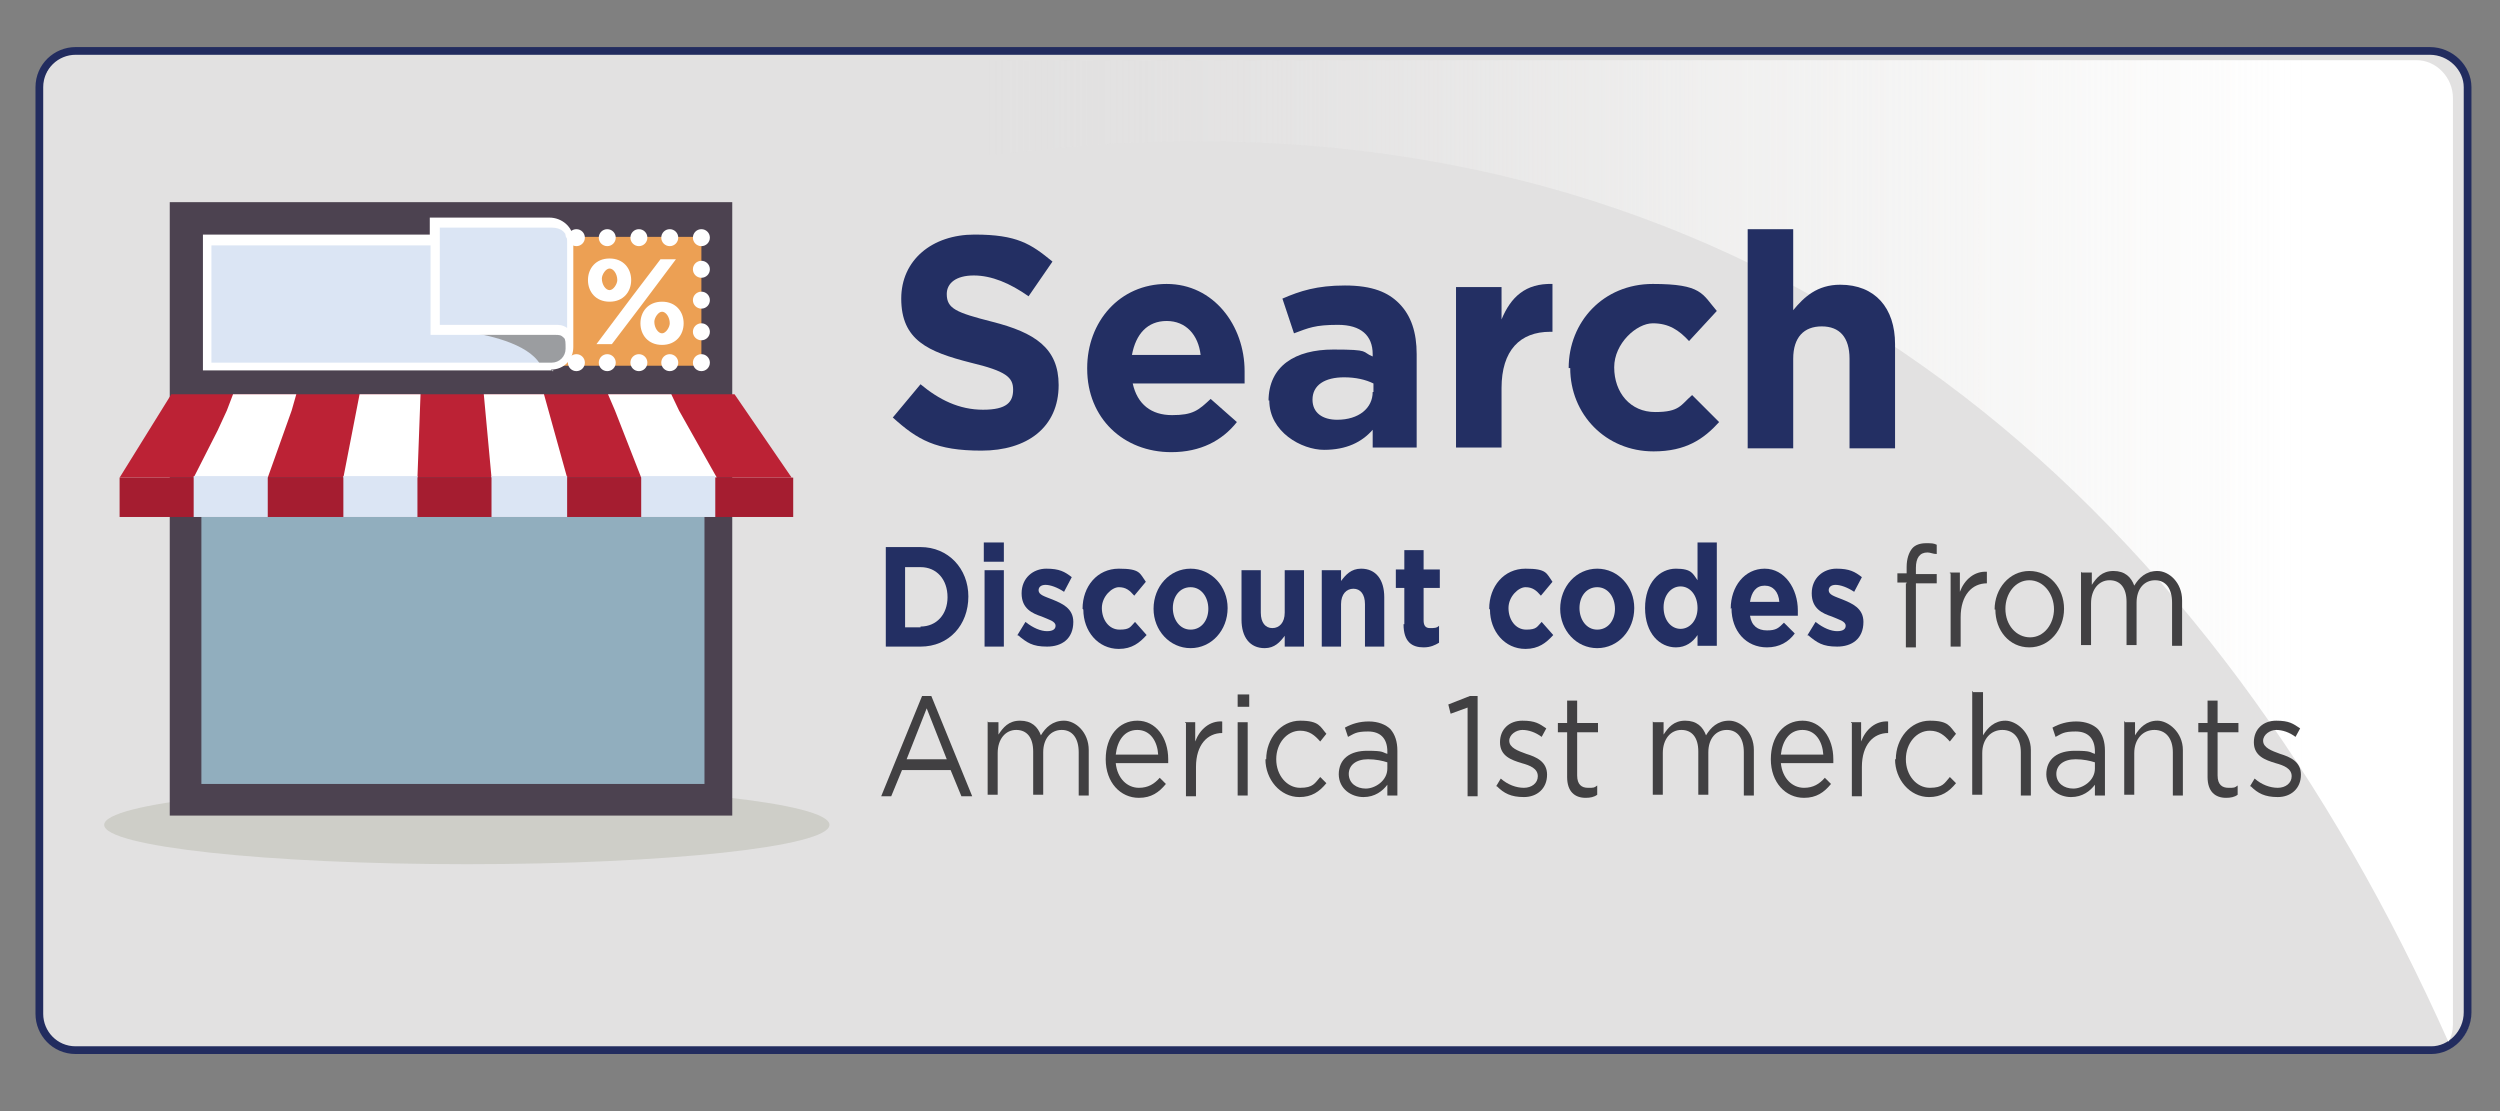 <?xml version="1.0" encoding="UTF-8"?>
<svg id="Layer_1" data-name="Layer 1" xmlns="http://www.w3.org/2000/svg" version="1.1" xmlns:xlink="http://www.w3.org/1999/xlink" viewBox="0 0 324 144">
  <rect x="0" y="0" width="324" height="144" fill="#808080" stroke="none"/>
  <defs>
    <style>
      .cls-1 {
        fill: #bc2235;
      }

      .cls-1, .cls-2, .cls-3, .cls-4, .cls-5, .cls-6, .cls-7, .cls-8, .cls-9, .cls-10, .cls-11, .cls-12, .cls-13, .cls-14, .cls-15 {
        stroke-width: 0px;
      }

      .cls-2 {
        fill: url(#linear-gradient);
      }

      .cls-16 {
        stroke: #222c5f;
        stroke-miterlimit: 10;
      }

      .cls-16, .cls-17, .cls-18 {
        fill: none;
      }

      .cls-3 {
        fill: #4c4250;
      }

      .cls-4 {
        fill: #91aebe;
      }

      .cls-19, .cls-11 {
        isolation: isolate;
      }

      .cls-5 {
        fill: #cecec8;
      }

      .cls-6 {
        fill: #9b9da0;
      }

      .cls-7 {
        fill: #414042;
      }

      .cls-8 {
        fill: #dbe5f4;
      }

      .cls-9 {
        fill: url(#linear-gradient-2);
      }

      .cls-10 {
        fill: url(#radial-gradient);
      }

      .cls-17, .cls-18 {
        stroke: #fff;
        stroke-linecap: round;
        stroke-linejoin: round;
        stroke-width: .5px;
      }

      .cls-11 {
        fill: #57876a;
        opacity: .3;
      }

      .cls-12 {
        fill: #fff;
      }

      .cls-13 {
        fill: #a51d30;
      }

      .cls-18 {
        stroke-dasharray: 0 0 0 0 0 0 0 0 0 0 0 0;
      }

      .cls-14 {
        fill: #232f63;
      }

      .cls-15 {
        fill: #eca054;
      }
    </style>
    <linearGradient id="linear-gradient" x1="127.1" y1="-1157.4" x2="317.7" y2="-1157.4" gradientTransform="translate(0 -1086) scale(1 -1)" gradientUnits="userSpaceOnUse">
      <stop offset="0" stop-color="#e2e1e1" stop-opacity="0"/>
      <stop offset=".2" stop-color="#efeeee" stop-opacity=".2"/>
      <stop offset=".5" stop-color="#fafaf9" stop-opacity=".6"/>
      <stop offset=".9" stop-color="#fff"/>
    </linearGradient>
    <radialGradient id="radial-gradient" cx="162.9" cy="-1760.6" fx="162.9" fy="-1760.6" r="120.4" gradientTransform="translate(0 -508) scale(1 -1)" gradientUnits="userSpaceOnUse">
      <stop offset="0" stop-color="#fff"/>
      <stop offset="1" stop-color="#e2e1e1"/>
    </radialGradient>
    <linearGradient id="linear-gradient-2" x1="127.1" y1="-1157.4" x2="317.7" y2="-1157.4" gradientTransform="translate(0 -1086) scale(1 -1)" gradientUnits="userSpaceOnUse">
      <stop offset="0" stop-color="#e2e1e1" stop-opacity="0"/>
      <stop offset=".2" stop-color="#efeeee" stop-opacity=".2"/>
      <stop offset=".5" stop-color="#fafaf9" stop-opacity=".6"/>
      <stop offset=".9" stop-color="#fff"/>
    </linearGradient>
  </defs>
  <path class="cls-2" d="M313,7.8H127.1v12.5c9.2-1.2,18.4-2,28-2,78.7,0,132,49,162.2,116.7.4-.6.6-1.4.6-2.2V12.7c0-2.7-2.2-4.9-4.7-4.9h-.2,0Z"/>
  <path class="cls-10" d="M315.3,136.3H10.2c-2.7,0-4.7-2.2-4.7-4.7V11.5c0-2.7,2.2-4.7,4.7-4.7h305.1c2.7,0,4.9,2.2,4.9,4.7v119.9c0,2.7-2.2,4.9-4.7,4.9h-.2Z"/>
  <path class="cls-16" d="M314.9,136.1H9.8c-2.7,0-4.7-2.2-4.7-4.7V11.3c0-2.7,2.2-4.7,4.7-4.7h305.1c2.7,0,4.9,2.2,4.9,4.7v119.9c0,2.7-2.2,4.9-4.7,4.9h-.2,0Z"/>
  <ellipse class="cls-5" cx="60.5" cy="106.9" rx="47" ry="5.1"/>
  <rect class="cls-3" x="22" y="53.4" width="72.9" height="52.3"/>
  <rect class="cls-3" x="22" y="26.2" width="72.9" height="27.2"/>
  <rect class="cls-4" x="26.1" y="63.4" width="65.2" height="38.2"/>
  <g>
    <g>
      <polygon class="cls-1" points="102.6 61.9 95.2 51.1 93.8 51.1 87 51.1 22.2 51.1 15.5 61.9 25.1 61.9 92.9 61.9 92.9 61.9 102.6 61.9"/>
      <polygon class="cls-12" points="46.6 51.1 54.5 51.1 54.1 61.9 44.5 61.9 46.6 51.1"/>
      <polygon class="cls-12" points="70.5 51.1 73.5 61.9 63.7 61.9 62.7 51.1 70.5 51.1"/>
      <polygon class="cls-12" points="38.4 51.1 37.8 53.2 34.7 61.9 25.1 61.9 28.2 55.8 29.4 53.2 30.2 51.1 38.4 51.1"/>
      <polygon class="cls-12" points="92.9 61.9 83.1 61.9 79.7 53.2 78.8 51.1 87 51.1 88 53.2 92.9 61.9"/>
    </g>
    <polygon class="cls-11" points="25.1 61.9 25.1 61.5 20 61.5 20 61.5 25.1 61.5 28.2 55.6 25.1 61.5 25.1 61.9 25.1 61.9"/>
    <polygon class="cls-11" points="92.9 61.9 92.9 61.5 88 53.2 88 53.2 88 53.2 92.9 61.5 92.9 61.9 92.9 61.9"/>
    <rect class="cls-13" x="15.5" y="61.9" width="87.3" height="5.1"/>
    <rect class="cls-8" x="25.1" y="61.7" width="9.6" height="5.3"/>
    <rect class="cls-8" x="44.5" y="61.7" width="9.6" height="5.3"/>
    <rect class="cls-8" x="63.7" y="61.7" width="9.8" height="5.3"/>
    <rect class="cls-8" x="83.1" y="61.7" width="9.6" height="5.3"/>
  </g>
  <path class="cls-9" d="M313,7.8H127.1v12.5c9.2-1.2,18.4-2,28-2,78.7,0,132,49,162.2,116.7.4-.6.6-1.4.6-2.2V12.7c0-2.7-2.2-4.9-4.7-4.9,0,0-.2,0,0,0h-.2,0Z"/>
  <g>
    <polyline class="cls-15" points="74.1 30.7 90.9 30.7 90.9 47.4 72.9 47.4"/>
    <g>
      <path class="cls-18" d="M89.5,30.7"/>
      <path class="cls-18" d="M76.2,30.7"/>
      <line class="cls-17" x1="71.3" y1="47.4" x2="71.3" y2="47.4"/>
    </g>
  </g>
  <g class="cls-19">
    <g class="cls-19">
      <path class="cls-12" d="M76.2,36.3h0c0-1.5,1-2.8,2.8-2.8s2.8,1.3,2.8,2.8h0c0,1.5-1,2.8-2.8,2.8s-2.8-1.3-2.8-2.8ZM85.6,33.6h2l-4.5,6-3.8,5h-2l4.5-6,3.8-5ZM80,36.3c0-.8-.5-1.5-1-1.5s-1,.8-1,1.3h0c0,.8.5,1.5,1,1.5s1-.8,1-1.3h0ZM83,41.9h0c0-1.5,1-2.8,2.8-2.8s2.8,1.3,2.8,2.8h0c0,1.5-1,2.8-2.8,2.8s-2.8-1.3-2.8-2.8ZM86.8,41.9h0c0-.8-.5-1.5-1-1.5s-1,.8-1,1.3h0c0,.8.5,1.5,1,1.5s1-.8,1-1.3Z"/>
    </g>
  </g>
  <polygon class="cls-8" points="73.7 30.9 72.5 28.8 56.8 28.8 56.8 30.9 27.1 30.9 27.1 47.6 72.5 47.6 73.7 46.2 73.7 30.9 73.7 30.9"/>
  <path class="cls-6" d="M72.1,42.9h-12.5c3.5.4,8.8,1.6,10.4,4.3h1.8c1.2,0,1.8-1,1.8-2s0-2.2-1.4-2.2h-.2,0Z"/>
  <path class="cls-12" d="M71.7,48H26.3v-17.6h29.4v-2.2h15.5c1.6,0,3.1,1.2,3.1,2.9v13.9c0,1.6-1.2,2.9-2.9,2.9l.2.2h.1ZM27.4,47h44.1c1,0,1.8-.8,1.8-1.8h0c0-.8,0-1.2-.2-1.4-.4-.4-.6-.4-1.2-.4h-16.1v-11.6h-28.4v15.5-.2h0ZM56.8,42.1h15.1c.6,0,1,0,1.6.4v-11.2c0-1.2-.8-1.8-2-1.8h-14.5v12.9l-.2-.2h0Z"/>
  <g class="cls-19">
    <g class="cls-19">
      <g class="cls-19">
        <g class="cls-19">
          <path class="cls-14" d="M115.8,54l3.5-4.2c2.4,2,5,3.3,8.1,3.3s3.9-1,3.9-2.6h0c0-1.6-.9-2.4-5.5-3.5-5.5-1.4-9-2.9-9-8.3h0c0-5,4-8.3,9.5-8.3s7.3,1.2,10.1,3.5l-3.1,4.5c-2.4-1.7-4.8-2.7-7.1-2.7s-3.5,1-3.5,2.4h0c0,1.9,1.2,2.4,5.9,3.6,5.5,1.4,8.6,3.4,8.6,8.2h0c0,5.5-4.1,8.5-10,8.5s-8.3-1.4-11.5-4.3h0Z"/>
          <path class="cls-14" d="M140.9,47.7h0c0-6,4.2-10.9,10.3-10.9s10.1,5.4,10.1,11.3,0,1,0,1.6h-14.5c.6,2.7,2.4,4.1,5.1,4.1s3.4-.6,5-2.1l3.4,3c-1.9,2.4-4.7,3.9-8.5,3.9-6.2,0-10.9-4.4-10.9-10.8h0ZM155.6,46c-.3-2.6-1.9-4.4-4.4-4.4s-4,1.7-4.5,4.4h8.9Z"/>
          <path class="cls-14" d="M164.4,52h0c0-4.6,3.5-6.7,8.4-6.7s3.6.3,5.1.9v-.3c0-2.4-1.5-3.8-4.5-3.8s-3.8.4-5.7,1.1l-1.5-4.5c2.3-1,4.5-1.7,8.1-1.7s5.6.9,7,2.3c1.6,1.6,2.3,3.8,2.3,6.6v12.1h-5.7v-2.3c-1.4,1.6-3.4,2.6-6.3,2.6s-7.1-2.3-7.1-6.4h-.1ZM178,50.7v-1c-1-.5-2.3-.8-3.8-.8-2.5,0-4.1,1-4.1,2.9h0c0,1.7,1.3,2.6,3.2,2.6,2.8,0,4.6-1.5,4.6-3.6h.1Z"/>
          <path class="cls-14" d="M188.7,37.2h5.9v4.2c1.2-2.9,3.1-4.7,6.6-4.6v6.2h-.3c-3.9,0-6.3,2.4-6.3,7.3v7.7h-5.9v-20.8Z"/>
          <path class="cls-14" d="M203.3,47.7h0c0-6,4.5-10.9,10.9-10.9s6.4,1.3,8.3,3.5l-3.6,3.9c-1.3-1.4-2.6-2.3-4.7-2.3s-5,2.6-5,5.7h0c0,3.3,2.1,5.8,5.3,5.8s3.3-.9,4.8-2.2l3.5,3.5c-2,2.2-4.3,3.8-8.5,3.8-6.2,0-10.8-4.8-10.8-10.8h-.2Z"/>
          <path class="cls-14" d="M226.5,29.7h5.9v10.5c1.4-1.7,3.1-3.3,6.1-3.3,4.5,0,7.1,3,7.1,7.7v13.5h-5.9v-11.6c0-2.8-1.3-4.2-3.6-4.2s-3.7,1.4-3.7,4.2v11.6h-5.9v-28.3h0Z"/>
        </g>
      </g>
    </g>
  </g>
  <g class="cls-19">
    <g class="cls-19">
      <g class="cls-19">
        <g class="cls-19">
          <g class="cls-19">
            <path class="cls-14" d="M114.8,70.9h4.5c3.6,0,6.2,2.8,6.2,6.4h0c0,3.7-2.5,6.5-6.2,6.5h-4.5v-12.9ZM119.3,81.2c2.1,0,3.5-1.6,3.5-3.8h0c0-2.3-1.4-3.9-3.5-3.9h-2v7.8h2Z"/>
            <path class="cls-14" d="M127.5,70.3h2.6v2.5h-2.6s0-2.5,0-2.5ZM127.6,73.9h2.5v9.9h-2.5s0-9.9,0-9.9Z"/>
            <path class="cls-14" d="M131.8,82.4l1.1-1.8c1,.8,2,1.2,2.8,1.2s1.1-.3,1.1-.7h0c0-.6-.9-.8-1.8-1.2-1.2-.4-2.6-1-2.6-3h0c0-2,1.5-3.2,3.2-3.2s2.4.4,3.3,1.1l-1,1.9c-.9-.6-1.8-.9-2.4-.9s-.9.3-.9.7h0c0,.6.8.8,1.8,1.2,1.2.5,2.7,1.1,2.7,2.9h0c0,2.2-1.5,3.2-3.4,3.2s-2.6-.5-3.8-1.5h-.1Z"/>
            <path class="cls-14" d="M140.3,78.9h0c0-2.9,1.9-5.2,4.7-5.2s2.7.6,3.5,1.7l-1.5,1.8c-.6-.7-1.1-1.1-2-1.1s-2.2,1.2-2.2,2.7h0c0,1.5.9,2.8,2.3,2.8s1.4-.4,2-1l1.5,1.7c-.9,1-1.9,1.8-3.6,1.8-2.7,0-4.6-2.3-4.6-5.1h0Z"/>
            <path class="cls-14" d="M149.5,78.9h0c0-2.9,2.1-5.2,4.8-5.2s4.8,2.3,4.8,5.1h0c0,2.9-2.1,5.2-4.8,5.2s-4.8-2.3-4.8-5.1ZM156.6,78.9h0c0-1.5-.9-2.8-2.3-2.8s-2.3,1.2-2.3,2.7h0c0,1.5.9,2.8,2.3,2.8s2.3-1.2,2.3-2.7Z"/>
            <path class="cls-14" d="M160.9,80.3v-6.4h2.5v5.5c0,1.3.6,2,1.5,2s1.6-.7,1.6-2v-5.5h2.5v9.9h-2.5v-1.4c-.6.8-1.3,1.6-2.6,1.6-1.9,0-3-1.4-3-3.7Z"/>
            <path class="cls-14" d="M171.3,73.9h2.5v1.4c.6-.8,1.3-1.6,2.6-1.6,1.9,0,3,1.4,3,3.7v6.4h-2.5v-5.5c0-1.3-.6-2-1.5-2s-1.6.7-1.6,2v5.5h-2.5v-9.9Z"/>
            <path class="cls-14" d="M182,80.9v-4.7h-1.1v-2.4h1.1v-2.5h2.5v2.5h2.1v2.4h-2.1v4.2c0,.6.2,1,.8,1s.9,0,1.2-.3v2.2c-.5.3-1.1.6-2,.6-1.5,0-2.6-.7-2.6-3h.1Z"/>
            <path class="cls-14" d="M193,78.9h0c0-2.9,1.9-5.2,4.7-5.2s2.7.6,3.5,1.7l-1.5,1.8c-.6-.7-1.1-1.1-2-1.1s-2.2,1.2-2.2,2.7h0c0,1.5.9,2.8,2.3,2.8s1.4-.4,2-1l1.5,1.7c-.9,1-1.9,1.8-3.6,1.8-2.7,0-4.6-2.3-4.6-5.1h0Z"/>
            <path class="cls-14" d="M202.2,78.9h0c0-2.9,2.1-5.2,4.8-5.2s4.8,2.3,4.8,5.1h0c0,2.9-2.1,5.2-4.8,5.2s-4.8-2.3-4.8-5.1ZM209.3,78.9h0c0-1.5-.9-2.8-2.3-2.8s-2.3,1.2-2.3,2.7h0c0,1.5.9,2.8,2.3,2.8s2.3-1.2,2.3-2.7Z"/>
            <path class="cls-14" d="M213.2,78.8h0c0-3.3,1.9-5.1,4-5.1s2.2.7,2.8,1.5v-4.9h2.5v13.4h-2.5v-1.4c-.6.9-1.5,1.6-2.8,1.6-2.1,0-4-1.8-4-5.1ZM220,78.8h0c0-1.7-1-2.8-2.2-2.8s-2.2,1.1-2.2,2.7h0c0,1.7,1,2.8,2.2,2.8s2.2-1.1,2.2-2.7Z"/>
            <path class="cls-14" d="M224.3,78.9h0c0-2.9,1.8-5.2,4.4-5.2s4.3,2.6,4.3,5.4,0,.5,0,.7h-6.2c.2,1.3,1,1.9,2.2,1.9s1.5-.3,2.2-1l1.4,1.4c-.8,1.1-2,1.8-3.6,1.8-2.7,0-4.6-2.1-4.6-5.1h0ZM230.6,78c-.1-1.3-.8-2.1-1.9-2.1s-1.7.8-1.9,2.1h3.8,0Z"/>
            <path class="cls-14" d="M234.2,82.4l1.1-1.8c1,.8,2,1.2,2.8,1.2s1.1-.3,1.1-.7h0c0-.6-.9-.8-1.8-1.2-1.2-.4-2.6-1-2.6-3h0c0-2,1.5-3.2,3.2-3.2s2.4.4,3.3,1.1l-1,1.9c-.9-.6-1.8-.9-2.4-.9s-.9.3-.9.7h0c0,.6.8.8,1.8,1.2,1.2.5,2.7,1.1,2.7,2.9h0c0,2.2-1.5,3.2-3.4,3.2s-2.6-.5-3.8-1.5h-.1Z"/>
          </g>
        </g>
      </g>
    </g>
    <g class="cls-19">
      <g class="cls-19">
        <g class="cls-19">
          <g class="cls-19">
            <path class="cls-7" d="M247.1,75.5h-1.2v-1.2h1.2v-.8c0-1.1.3-1.9.7-2.4s1.1-.7,1.8-.7,1,0,1.4.2v1.2c-.5,0-.8-.2-1.2-.2-1,0-1.5.7-1.5,2v.8h2.7v1.2h-2.7v8.3h-1.3v-8.3h.1Z"/>
            <path class="cls-7" d="M252.7,74.2h1.3v2.5c.6-1.6,1.9-2.7,3.5-2.6v1.5h0c-1.9,0-3.4,1.5-3.4,4.4v3.8h-1.3v-9.5h-.1Z"/>
            <path class="cls-7" d="M258.5,79h0c0-2.7,1.9-5,4.5-5s4.5,2.2,4.5,4.9h0c0,2.7-1.9,5-4.5,5s-4.4-2.2-4.4-4.9h-.1ZM266.2,79h0c0-2.1-1.4-3.8-3.2-3.8s-3.1,1.7-3.1,3.7h0c0,2.1,1.4,3.7,3.2,3.7s3.1-1.7,3.1-3.7h0Z"/>
            <path class="cls-7" d="M269.8,74.2h1.3v1.6c.6-.9,1.3-1.8,2.8-1.8s2.3.8,2.7,1.9c.6-1,1.5-1.9,3-1.9s3.2,1.5,3.2,3.8v5.9h-1.3v-5.6c0-1.8-.8-2.9-2.2-2.9s-2.4,1.1-2.4,2.9v5.5h-1.3v-5.6c0-1.8-.8-2.8-2.2-2.8s-2.4,1.2-2.4,3v5.4h-1.3v-9.5h0Z"/>
          </g>
        </g>
      </g>
    </g>
    <g class="cls-19">
      <g class="cls-19">
        <g class="cls-19">
          <g class="cls-19">
            <path class="cls-7" d="M119.5,90.2h1.2l5.3,13h-1.4l-1.4-3.4h-6.3l-1.4,3.4h-1.3s5.3-13,5.3-13ZM122.7,98.4l-2.6-6.6-2.6,6.6h5.3-.1Z"/>
            <path class="cls-7" d="M128.1,93.6h1.3v1.6c.6-.9,1.3-1.8,2.8-1.8s2.3.8,2.7,1.9c.6-1,1.5-1.9,3-1.9s3.2,1.5,3.2,3.8v5.9h-1.3v-5.6c0-1.8-.8-2.9-2.2-2.9s-2.4,1.1-2.4,2.9v5.5h-1.3v-5.6c0-1.8-.8-2.8-2.2-2.8s-2.4,1.2-2.4,3v5.4h-1.3v-9.5h0Z"/>
            <path class="cls-7" d="M147.6,102.1c1.2,0,2-.5,2.7-1.3l.8.8c-.9,1.1-1.9,1.8-3.5,1.8-2.4,0-4.3-2-4.3-5s1.7-5,4.1-5,4,2.2,4,5,0,.3,0,.5h-6.8c.2,2,1.5,3.2,3,3.2ZM150.1,97.8c-.1-1.7-1-3.2-2.7-3.2s-2.6,1.4-2.8,3.2h5.5Z"/>
            <path class="cls-7" d="M153.6,93.6h1.3v2.5c.6-1.6,1.9-2.7,3.5-2.6v1.5h0c-1.9,0-3.4,1.5-3.4,4.4v3.8h-1.3v-9.5h-.1Z"/>
            <path class="cls-7" d="M160.4,90h1.5v1.6h-1.5v-1.6ZM160.4,93.6h1.3v9.5h-1.3v-9.5Z"/>
            <path class="cls-7" d="M164.1,98.4h0c0-2.7,1.9-5,4.4-5s2.6.8,3.4,1.7l-.8,1c-.7-.8-1.4-1.4-2.6-1.4-1.7,0-3.1,1.6-3.1,3.7h0c0,2.1,1.4,3.7,3.1,3.7s1.9-.6,2.6-1.4l.8.8c-.9,1.1-1.9,1.8-3.5,1.8-2.5,0-4.4-2.3-4.4-4.9h.1Z"/>
            <path class="cls-7" d="M173.5,100.4h0c0-2.1,1.5-3.1,3.7-3.1s1.9.2,2.6.4v-.3c0-1.7-.9-2.6-2.5-2.6s-1.8.3-2.6.7l-.4-1.2c.9-.5,1.9-.8,3.1-.8s2.2.4,2.8,1c.6.7.9,1.6.9,2.8v5.8h-1.3v-1.4c-.6.8-1.6,1.6-3.1,1.6s-3.2-1-3.2-3h0ZM179.8,99.7v-.9c-.6-.2-1.5-.4-2.5-.4-1.6,0-2.5.8-2.5,1.9h0c0,1.2,1,1.9,2.2,1.9s2.8-1,2.8-2.6h0Z"/>
            <path class="cls-7" d="M190.2,91.7l-2.2.8-.3-1.2,2.8-1.1h1v13h-1.3v-11.5Z"/>
            <path class="cls-7" d="M193.9,101.9l.6-1c.9.8,2,1.2,3,1.2s1.8-.6,1.8-1.5h0c0-1-1-1.4-2.1-1.7-1.3-.4-2.8-.9-2.8-2.7h0c0-1.7,1.2-2.8,2.9-2.8s2.2.4,3.1,1l-.6,1.1c-.8-.6-1.7-.9-2.5-.9s-1.7.6-1.7,1.4h0c0,.9,1.1,1.3,2.2,1.7,1.3.4,2.7,1,2.7,2.7h0c0,1.8-1.3,2.9-3,2.9s-2.6-.5-3.5-1.4h0Z"/>
            <path class="cls-7" d="M203.1,100.6v-5.7h-1.2v-1.2h1.2v-2.9h1.3v2.9h2.7v1.2h-2.7v5.6c0,1.2.6,1.6,1.4,1.6s.8,0,1.2-.3v1.2c-.4.3-.9.4-1.5.4-1.4,0-2.4-.8-2.4-2.7h0Z"/>
            <path class="cls-7" d="M214.3,93.6h1.3v1.6c.6-.9,1.3-1.8,2.8-1.8s2.3.8,2.7,1.9c.6-1,1.5-1.9,3-1.9s3.2,1.5,3.2,3.8v5.9h-1.3v-5.6c0-1.8-.8-2.9-2.2-2.9s-2.4,1.1-2.4,2.9v5.5h-1.3v-5.6c0-1.8-.8-2.8-2.2-2.8s-2.4,1.2-2.4,3v5.4h-1.3v-9.5h0Z"/>
            <path class="cls-7" d="M233.8,102.1c1.2,0,2-.5,2.7-1.3l.8.8c-.9,1.1-1.9,1.8-3.5,1.8-2.4,0-4.3-2-4.3-5s1.7-5,4.1-5,4,2.2,4,5,0,.3,0,.5h-6.8c.2,2,1.5,3.2,3,3.2ZM236.3,97.8c-.1-1.7-1-3.2-2.7-3.2s-2.6,1.4-2.8,3.2h5.5Z"/>
            <path class="cls-7" d="M239.9,93.6h1.3v2.5c.6-1.6,1.9-2.7,3.5-2.6v1.5h0c-1.9,0-3.4,1.5-3.4,4.4v3.8h-1.3v-9.5h-.1Z"/>
            <path class="cls-7" d="M245.7,98.4h0c0-2.7,1.9-5,4.4-5s2.6.8,3.4,1.7l-.8,1c-.7-.8-1.4-1.4-2.6-1.4-1.7,0-3.1,1.6-3.1,3.7h0c0,2.1,1.4,3.7,3.1,3.7s1.9-.6,2.6-1.4l.8.8c-.9,1.1-1.9,1.8-3.5,1.8-2.5,0-4.4-2.3-4.4-4.9h.1Z"/>
            <path class="cls-7" d="M255.7,89.7h1.3v5.6c.6-1,1.5-1.9,2.9-1.9s3.3,1.5,3.3,3.8v5.9h-1.3v-5.6c0-1.8-.9-2.9-2.4-2.9s-2.6,1.2-2.6,3v5.4h-1.3v-13.4h.1Z"/>
            <path class="cls-7" d="M265.2,100.4h0c0-2.1,1.5-3.1,3.7-3.1s1.9.2,2.6.4v-.3c0-1.7-.9-2.6-2.5-2.6s-1.8.3-2.6.7l-.4-1.2c.9-.5,1.9-.8,3.1-.8s2.2.4,2.8,1c.6.7.9,1.6.9,2.8v5.8h-1.3v-1.4c-.6.8-1.6,1.6-3.1,1.6s-3.2-1-3.2-3h0ZM271.5,99.7v-.9c-.6-.2-1.5-.4-2.5-.4-1.6,0-2.5.8-2.5,1.9h0c0,1.2,1,1.9,2.2,1.9s2.8-1,2.8-2.6h0Z"/>
            <path class="cls-7" d="M275.4,93.6h1.3v1.7c.6-1,1.5-1.9,2.9-1.9s3.3,1.5,3.3,3.8v5.9h-1.3v-5.6c0-1.8-.9-2.9-2.4-2.9s-2.6,1.2-2.6,3v5.4h-1.3v-9.5h.1Z"/>
            <path class="cls-7" d="M286.1,100.6v-5.7h-1.2v-1.2h1.2v-2.9h1.3v2.9h2.7v1.2h-2.7v5.6c0,1.2.6,1.6,1.4,1.6s.8,0,1.2-.3v1.2c-.4.3-.9.4-1.5.4-1.4,0-2.4-.8-2.4-2.7h0Z"/>
            <path class="cls-7" d="M291.6,101.9l.6-1c.9.8,2,1.2,3,1.2s1.8-.6,1.8-1.5h0c0-1-1-1.4-2.1-1.7-1.3-.4-2.8-.9-2.8-2.7h0c0-1.7,1.2-2.8,2.9-2.8s2.2.4,3.1,1l-.6,1.1c-.8-.6-1.7-.9-2.5-.9s-1.7.6-1.7,1.4h0c0,.9,1.1,1.3,2.2,1.7,1.3.4,2.7,1,2.7,2.7h0c0,1.8-1.3,2.9-3,2.9s-2.6-.5-3.5-1.4h-.1Z"/>
          </g>
        </g>
      </g>
    </g>
  </g>
  <circle class="cls-12" cx="73.7" cy="30.5" r=".4"/>
  <g>
    <circle class="cls-12" cx="90.9" cy="30.8" r="1.1"/>
    <circle class="cls-12" cx="90.9" cy="47" r="1.1"/>
    <circle class="cls-12" cx="90.9" cy="34.9" r="1.1"/>
    <circle class="cls-12" cx="90.9" cy="38.9" r="1.1"/>
    <circle class="cls-12" cx="90.9" cy="43" r="1.1"/>
  </g>
  <g>
    <circle class="cls-12" cx="74.7" cy="30.8" r="1.1"/>
    <circle class="cls-12" cx="78.7" cy="30.8" r="1.1"/>
    <circle class="cls-12" cx="82.8" cy="30.8" r="1.1"/>
    <circle class="cls-12" cx="86.8" cy="30.8" r="1.1"/>
  </g>
  <g>
    <circle class="cls-12" cx="74.7" cy="47" r="1.1"/>
    <circle class="cls-12" cx="78.7" cy="47" r="1.1"/>
    <circle class="cls-12" cx="82.8" cy="47" r="1.1"/>
    <circle class="cls-12" cx="86.8" cy="47" r="1.1"/>
  </g>
</svg>